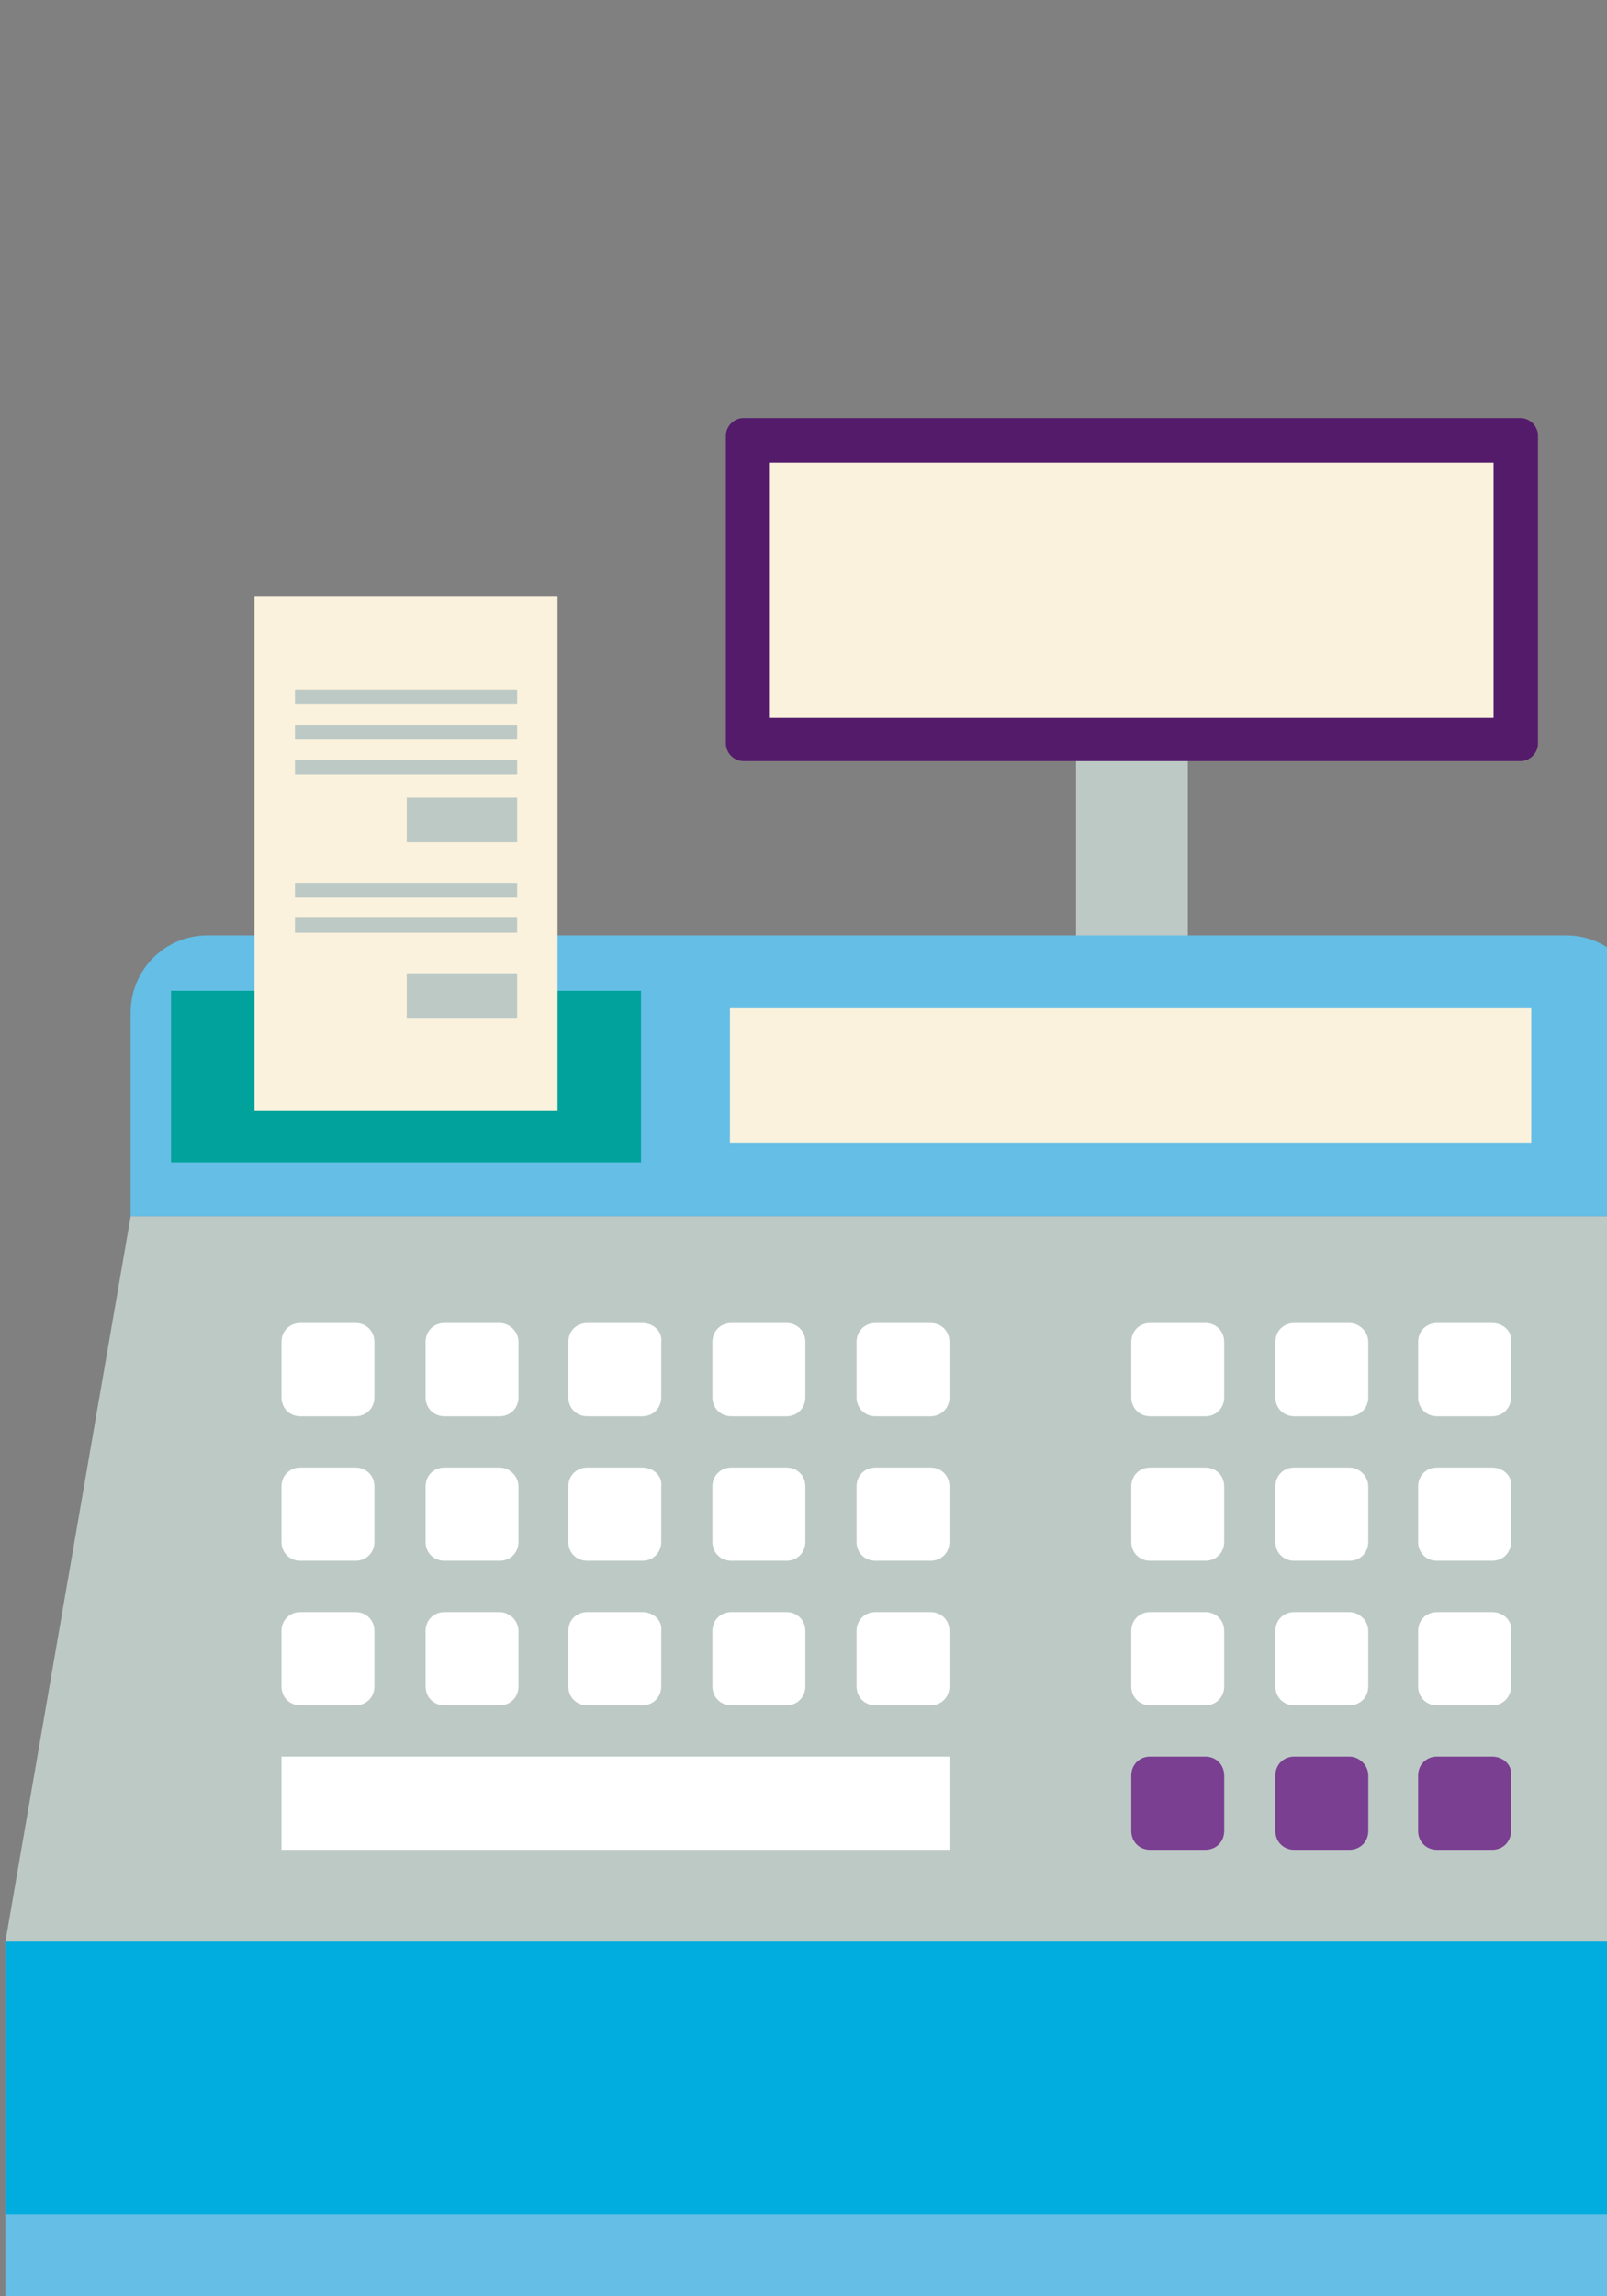 <svg viewBox="0 0 273 390" style="max-width: 273px;" version="1.1" xmlns="http://www.w3.org/2000/svg" xmlns:xlink="http://www.w3.org/1999/xlink" xmlns:sketch="http://www.bohemiancoding.com/sketch/ns">
    <rect x="0" y="0" width="273" height="390" fill="#808080" stroke="none"/>
    <title>expenses</title>
    <defs></defs>
    <g id="Page-1" stroke="none" stroke-width="1" fill="none" fill-rule="evenodd" sketch:type="MSPage">
        <g id="expenses" sketch:type="MSArtboardGroup">
            <g id="display" sketch:type="MSLayerGroup" transform="translate(123, 71)">
                <rect id="Rectangle-path" fill="#BDC9C5" sketch:type="MSShapeGroup" x="59.802" y="55.976" width="18.989" height="35.1"></rect>
                <g id="Group" transform="translate(0.258, 0)" sketch:type="MSShapeGroup">
                    <path d="M135.044,0 L3.033,0 C1.432,0 0.059,1.376 0.059,2.982 L0.059,55.288 C0.059,56.894 1.432,58.271 3.033,58.271 L135.044,58.271 C136.645,58.271 138.018,56.894 138.018,55.288 L138.018,2.982 C138.018,1.376 136.645,0 135.044,0 L135.044,0 L135.044,0 Z" id="Shape" fill="#551B6B"></path>
                    <path d="M130.468,7.571 L130.468,50.929 L7.38,50.929 L7.38,7.571 L130.468,7.571 L130.468,7.571 Z" id="screen" fill="#FAF2DD"></path>
                </g>
            </g>
            <g id="body" sketch:type="MSLayerGroup" transform="translate(0, 158)">
                <path d="M287.586,263.082 L13.956,263.082 C6.864,263.082 0.915,257.347 0.915,250.006 L0.915,171.776 L300.627,171.776 L300.627,250.006 C300.398,257.347 294.679,263.082 287.586,263.082 L287.586,263.082 Z" id="Shape" fill="#64BEE6" sketch:type="MSShapeGroup"></path>
                <rect id="Rectangle-path" fill="#00ADDE" sketch:type="MSShapeGroup" x="0.915" y="171.776" width="299.712" height="46.341"></rect>
                <path d="M279.121,48.582 L22.192,48.582 L22.192,13.941 C22.192,6.829 27.912,0.865 35.233,0.865 L266.08,0.865 C273.173,0.865 279.121,6.6 279.121,13.941 L279.121,48.582 L279.121,48.582 Z" id="Shape" fill="#64BEE6" sketch:type="MSShapeGroup"></path>
                <path d="M279.121,48.582 L22.192,48.582 L0.915,171.776 L300.398,171.776 L279.121,48.582 Z" id="Shape" fill="#BDC9C5" sketch:type="MSShapeGroup"></path>
                <rect id="display-small" fill="#FAF2DD" sketch:type="MSShapeGroup" x="124.003" y="13.253" width="136.129" height="22.941"></rect>
                <rect id="printer" fill="#00A29B" sketch:type="MSShapeGroup" x="29.056" y="10.271" width="79.847" height="29.135"></rect>
            </g>
            <path d="M47.817,298.347 L161.295,298.347 L161.295,314.176 L47.817,314.176 L47.817,298.347 Z M60.4,224.706 L51.02,224.706 C49.189,224.706 47.817,226.082 47.817,227.918 L47.817,237.324 C47.817,239.159 49.189,240.535 51.02,240.535 L60.4,240.535 C62.23,240.535 63.603,239.159 63.603,237.324 L63.603,227.918 C63.603,226.082 62.23,224.706 60.4,224.706 Z M84.88,224.706 L75.5,224.706 C73.67,224.706 72.297,226.082 72.297,227.918 L72.297,237.324 C72.297,239.159 73.67,240.535 75.5,240.535 L84.88,240.535 C86.711,240.535 88.083,239.159 88.083,237.324 L88.083,227.918 C88.083,226.082 86.482,224.706 84.88,224.706 Z M109.132,224.706 L99.752,224.706 C97.921,224.706 96.548,226.082 96.548,227.918 L96.548,237.324 C96.548,239.159 97.921,240.535 99.752,240.535 L109.132,240.535 C110.962,240.535 112.335,239.159 112.335,237.324 L112.335,227.918 C112.564,226.082 110.962,224.706 109.132,224.706 Z M133.612,224.706 L124.232,224.706 C122.402,224.706 121.029,226.082 121.029,227.918 L121.029,237.324 C121.029,239.159 122.402,240.535 124.232,240.535 L133.612,240.535 C135.442,240.535 136.815,239.159 136.815,237.324 L136.815,227.918 C136.815,226.082 135.442,224.706 133.612,224.706 Z M158.092,224.706 L148.712,224.706 C146.882,224.706 145.509,226.082 145.509,227.918 L145.509,237.324 C145.509,239.159 146.882,240.535 148.712,240.535 L158.092,240.535 C159.923,240.535 161.295,239.159 161.295,237.324 L161.295,227.918 C161.295,226.082 159.923,224.706 158.092,224.706 Z M60.4,249.253 L51.02,249.253 C49.189,249.253 47.817,250.629 47.817,252.465 L47.817,261.871 C47.817,263.706 49.189,265.082 51.02,265.082 L60.4,265.082 C62.23,265.082 63.603,263.706 63.603,261.871 L63.603,252.465 C63.603,250.629 62.23,249.253 60.4,249.253 Z M84.88,249.253 L75.5,249.253 C73.67,249.253 72.297,250.629 72.297,252.465 L72.297,261.871 C72.297,263.706 73.67,265.082 75.5,265.082 L84.88,265.082 C86.711,265.082 88.083,263.706 88.083,261.871 L88.083,252.465 C88.083,250.629 86.482,249.253 84.88,249.253 Z M109.132,249.253 L99.752,249.253 C97.921,249.253 96.548,250.629 96.548,252.465 L96.548,261.871 C96.548,263.706 97.921,265.082 99.752,265.082 L109.132,265.082 C110.962,265.082 112.335,263.706 112.335,261.871 L112.335,252.465 C112.564,250.629 110.962,249.253 109.132,249.253 Z M133.612,249.253 L124.232,249.253 C122.402,249.253 121.029,250.629 121.029,252.465 L121.029,261.871 C121.029,263.706 122.402,265.082 124.232,265.082 L133.612,265.082 C135.442,265.082 136.815,263.706 136.815,261.871 L136.815,252.465 C136.815,250.629 135.442,249.253 133.612,249.253 Z M158.092,249.253 L148.712,249.253 C146.882,249.253 145.509,250.629 145.509,252.465 L145.509,261.871 C145.509,263.706 146.882,265.082 148.712,265.082 L158.092,265.082 C159.923,265.082 161.295,263.706 161.295,261.871 L161.295,252.465 C161.295,250.629 159.923,249.253 158.092,249.253 Z M60.4,273.8 L51.02,273.8 C49.189,273.8 47.817,275.176 47.817,277.012 L47.817,286.418 C47.817,288.253 49.189,289.629 51.02,289.629 L60.4,289.629 C62.23,289.629 63.603,288.253 63.603,286.418 L63.603,277.012 C63.603,275.176 62.23,273.8 60.4,273.8 Z M84.88,273.8 L75.5,273.8 C73.67,273.8 72.297,275.176 72.297,277.012 L72.297,286.418 C72.297,288.253 73.67,289.629 75.5,289.629 L84.88,289.629 C86.711,289.629 88.083,288.253 88.083,286.418 L88.083,277.012 C88.083,275.176 86.482,273.8 84.88,273.8 Z M109.132,273.8 L99.752,273.8 C97.921,273.8 96.548,275.176 96.548,277.012 L96.548,286.418 C96.548,288.253 97.921,289.629 99.752,289.629 L109.132,289.629 C110.962,289.629 112.335,288.253 112.335,286.418 L112.335,277.012 C112.564,275.176 110.962,273.8 109.132,273.8 Z M133.612,273.8 L124.232,273.8 C122.402,273.8 121.029,275.176 121.029,277.012 L121.029,286.418 C121.029,288.253 122.402,289.629 124.232,289.629 L133.612,289.629 C135.442,289.629 136.815,288.253 136.815,286.418 L136.815,277.012 C136.815,275.176 135.442,273.8 133.612,273.8 Z M158.092,273.8 L148.712,273.8 C146.882,273.8 145.509,275.176 145.509,277.012 L145.509,286.418 C145.509,288.253 146.882,289.629 148.712,289.629 L158.092,289.629 C159.923,289.629 161.295,288.253 161.295,286.418 L161.295,277.012 C161.295,275.176 159.923,273.8 158.092,273.8 Z M253.497,273.8 L244.117,273.8 C242.286,273.8 240.914,275.176 240.914,277.012 L240.914,286.418 C240.914,288.253 242.286,289.629 244.117,289.629 L253.497,289.629 C255.327,289.629 256.7,288.253 256.7,286.418 L256.7,277.012 C256.929,275.176 255.327,273.8 253.497,273.8 Z M229.245,273.8 L219.865,273.8 C218.035,273.8 216.662,275.176 216.662,277.012 L216.662,286.418 C216.662,288.253 218.035,289.629 219.865,289.629 L229.245,289.629 C231.076,289.629 232.448,288.253 232.448,286.418 L232.448,277.012 C232.448,275.176 230.847,273.8 229.245,273.8 Z M204.765,273.8 L195.385,273.8 C193.555,273.8 192.182,275.176 192.182,277.012 L192.182,286.418 C192.182,288.253 193.555,289.629 195.385,289.629 L204.765,289.629 C206.595,289.629 207.968,288.253 207.968,286.418 L207.968,277.012 C207.968,275.176 206.595,273.8 204.765,273.8 Z M253.497,249.253 L244.117,249.253 C242.286,249.253 240.914,250.629 240.914,252.465 L240.914,261.871 C240.914,263.706 242.286,265.082 244.117,265.082 L253.497,265.082 C255.327,265.082 256.7,263.706 256.7,261.871 L256.7,252.465 C256.929,250.629 255.327,249.253 253.497,249.253 Z M229.245,249.253 L219.865,249.253 C218.035,249.253 216.662,250.629 216.662,252.465 L216.662,261.871 C216.662,263.706 218.035,265.082 219.865,265.082 L229.245,265.082 C231.076,265.082 232.448,263.706 232.448,261.871 L232.448,252.465 C232.448,250.629 230.847,249.253 229.245,249.253 Z M204.765,249.253 L195.385,249.253 C193.555,249.253 192.182,250.629 192.182,252.465 L192.182,261.871 C192.182,263.706 193.555,265.082 195.385,265.082 L204.765,265.082 C206.595,265.082 207.968,263.706 207.968,261.871 L207.968,252.465 C207.968,250.629 206.595,249.253 204.765,249.253 Z M253.497,224.706 L244.117,224.706 C242.286,224.706 240.914,226.082 240.914,227.918 L240.914,237.324 C240.914,239.159 242.286,240.535 244.117,240.535 L253.497,240.535 C255.327,240.535 256.7,239.159 256.7,237.324 L256.7,227.918 C256.929,226.082 255.327,224.706 253.497,224.706 Z M229.245,224.706 L219.865,224.706 C218.035,224.706 216.662,226.082 216.662,227.918 L216.662,237.324 C216.662,239.159 218.035,240.535 219.865,240.535 L229.245,240.535 C231.076,240.535 232.448,239.159 232.448,237.324 L232.448,227.918 C232.448,226.082 230.847,224.706 229.245,224.706 Z M204.765,224.706 L195.385,224.706 C193.555,224.706 192.182,226.082 192.182,227.918 L192.182,237.324 C192.182,239.159 193.555,240.535 195.385,240.535 L204.765,240.535 C206.595,240.535 207.968,239.159 207.968,237.324 L207.968,227.918 C207.968,226.082 206.595,224.706 204.765,224.706 Z" id="keyboard" fill="#FFFFFF" sketch:type="MSShapeGroup"></path>
            <path d="M204.765,298.347 L195.385,298.347 C193.555,298.347 192.182,299.724 192.182,301.559 L192.182,310.965 C192.182,312.8 193.555,314.176 195.385,314.176 L204.765,314.176 C206.595,314.176 207.968,312.8 207.968,310.965 L207.968,301.559 C207.968,299.724 206.595,298.347 204.765,298.347 Z M229.245,298.347 L219.865,298.347 C218.035,298.347 216.662,299.724 216.662,301.559 L216.662,310.965 C216.662,312.8 218.035,314.176 219.865,314.176 L229.245,314.176 C231.076,314.176 232.448,312.8 232.448,310.965 L232.448,301.559 C232.448,299.724 230.847,298.347 229.245,298.347 Z M253.497,298.347 L244.117,298.347 C242.286,298.347 240.914,299.724 240.914,301.559 L240.914,310.965 C240.914,312.8 242.286,314.176 244.117,314.176 L253.497,314.176 C255.327,314.176 256.7,312.8 256.7,310.965 L256.7,301.559 C256.929,299.724 255.327,298.347 253.497,298.347 Z" id="purple-btns" fill="#7A3F91" sketch:type="MSShapeGroup"></path>
            <g id="receipt" sketch:type="MSLayerGroup" transform="translate(43, 101)">
                <rect id="Rectangle-path" fill="#FAF2DD" sketch:type="MSShapeGroup" x="0.241" y="0.282" width="51.477" height="87.406"></rect>
                <rect id="Rectangle-path" fill="#BDC9C5" sketch:type="MSShapeGroup" x="7.105" y="16.112" width="37.75" height="2.524"></rect>
                <rect id="Rectangle-path" fill="#BDC9C5" sketch:type="MSShapeGroup" x="7.105" y="22.076" width="37.75" height="2.524"></rect>
                <rect id="Rectangle-path" fill="#BDC9C5" sketch:type="MSShapeGroup" x="7.105" y="28.041" width="37.75" height="2.524"></rect>
                <rect id="Rectangle-path" fill="#BDC9C5" sketch:type="MSShapeGroup" x="7.105" y="48.918" width="37.75" height="2.524"></rect>
                <rect id="Rectangle-path" fill="#BDC9C5" sketch:type="MSShapeGroup" x="7.105" y="54.882" width="37.75" height="2.524"></rect>
                <rect id="Rectangle-path" fill="#BDC9C5" sketch:type="MSShapeGroup" x="26.094" y="64.288" width="18.761" height="7.571"></rect>
                <rect id="Rectangle-path" fill="#BDC9C5" sketch:type="MSShapeGroup" x="26.094" y="34.465" width="18.761" height="7.571"></rect>
            </g>
        </g>
    </g>
</svg>